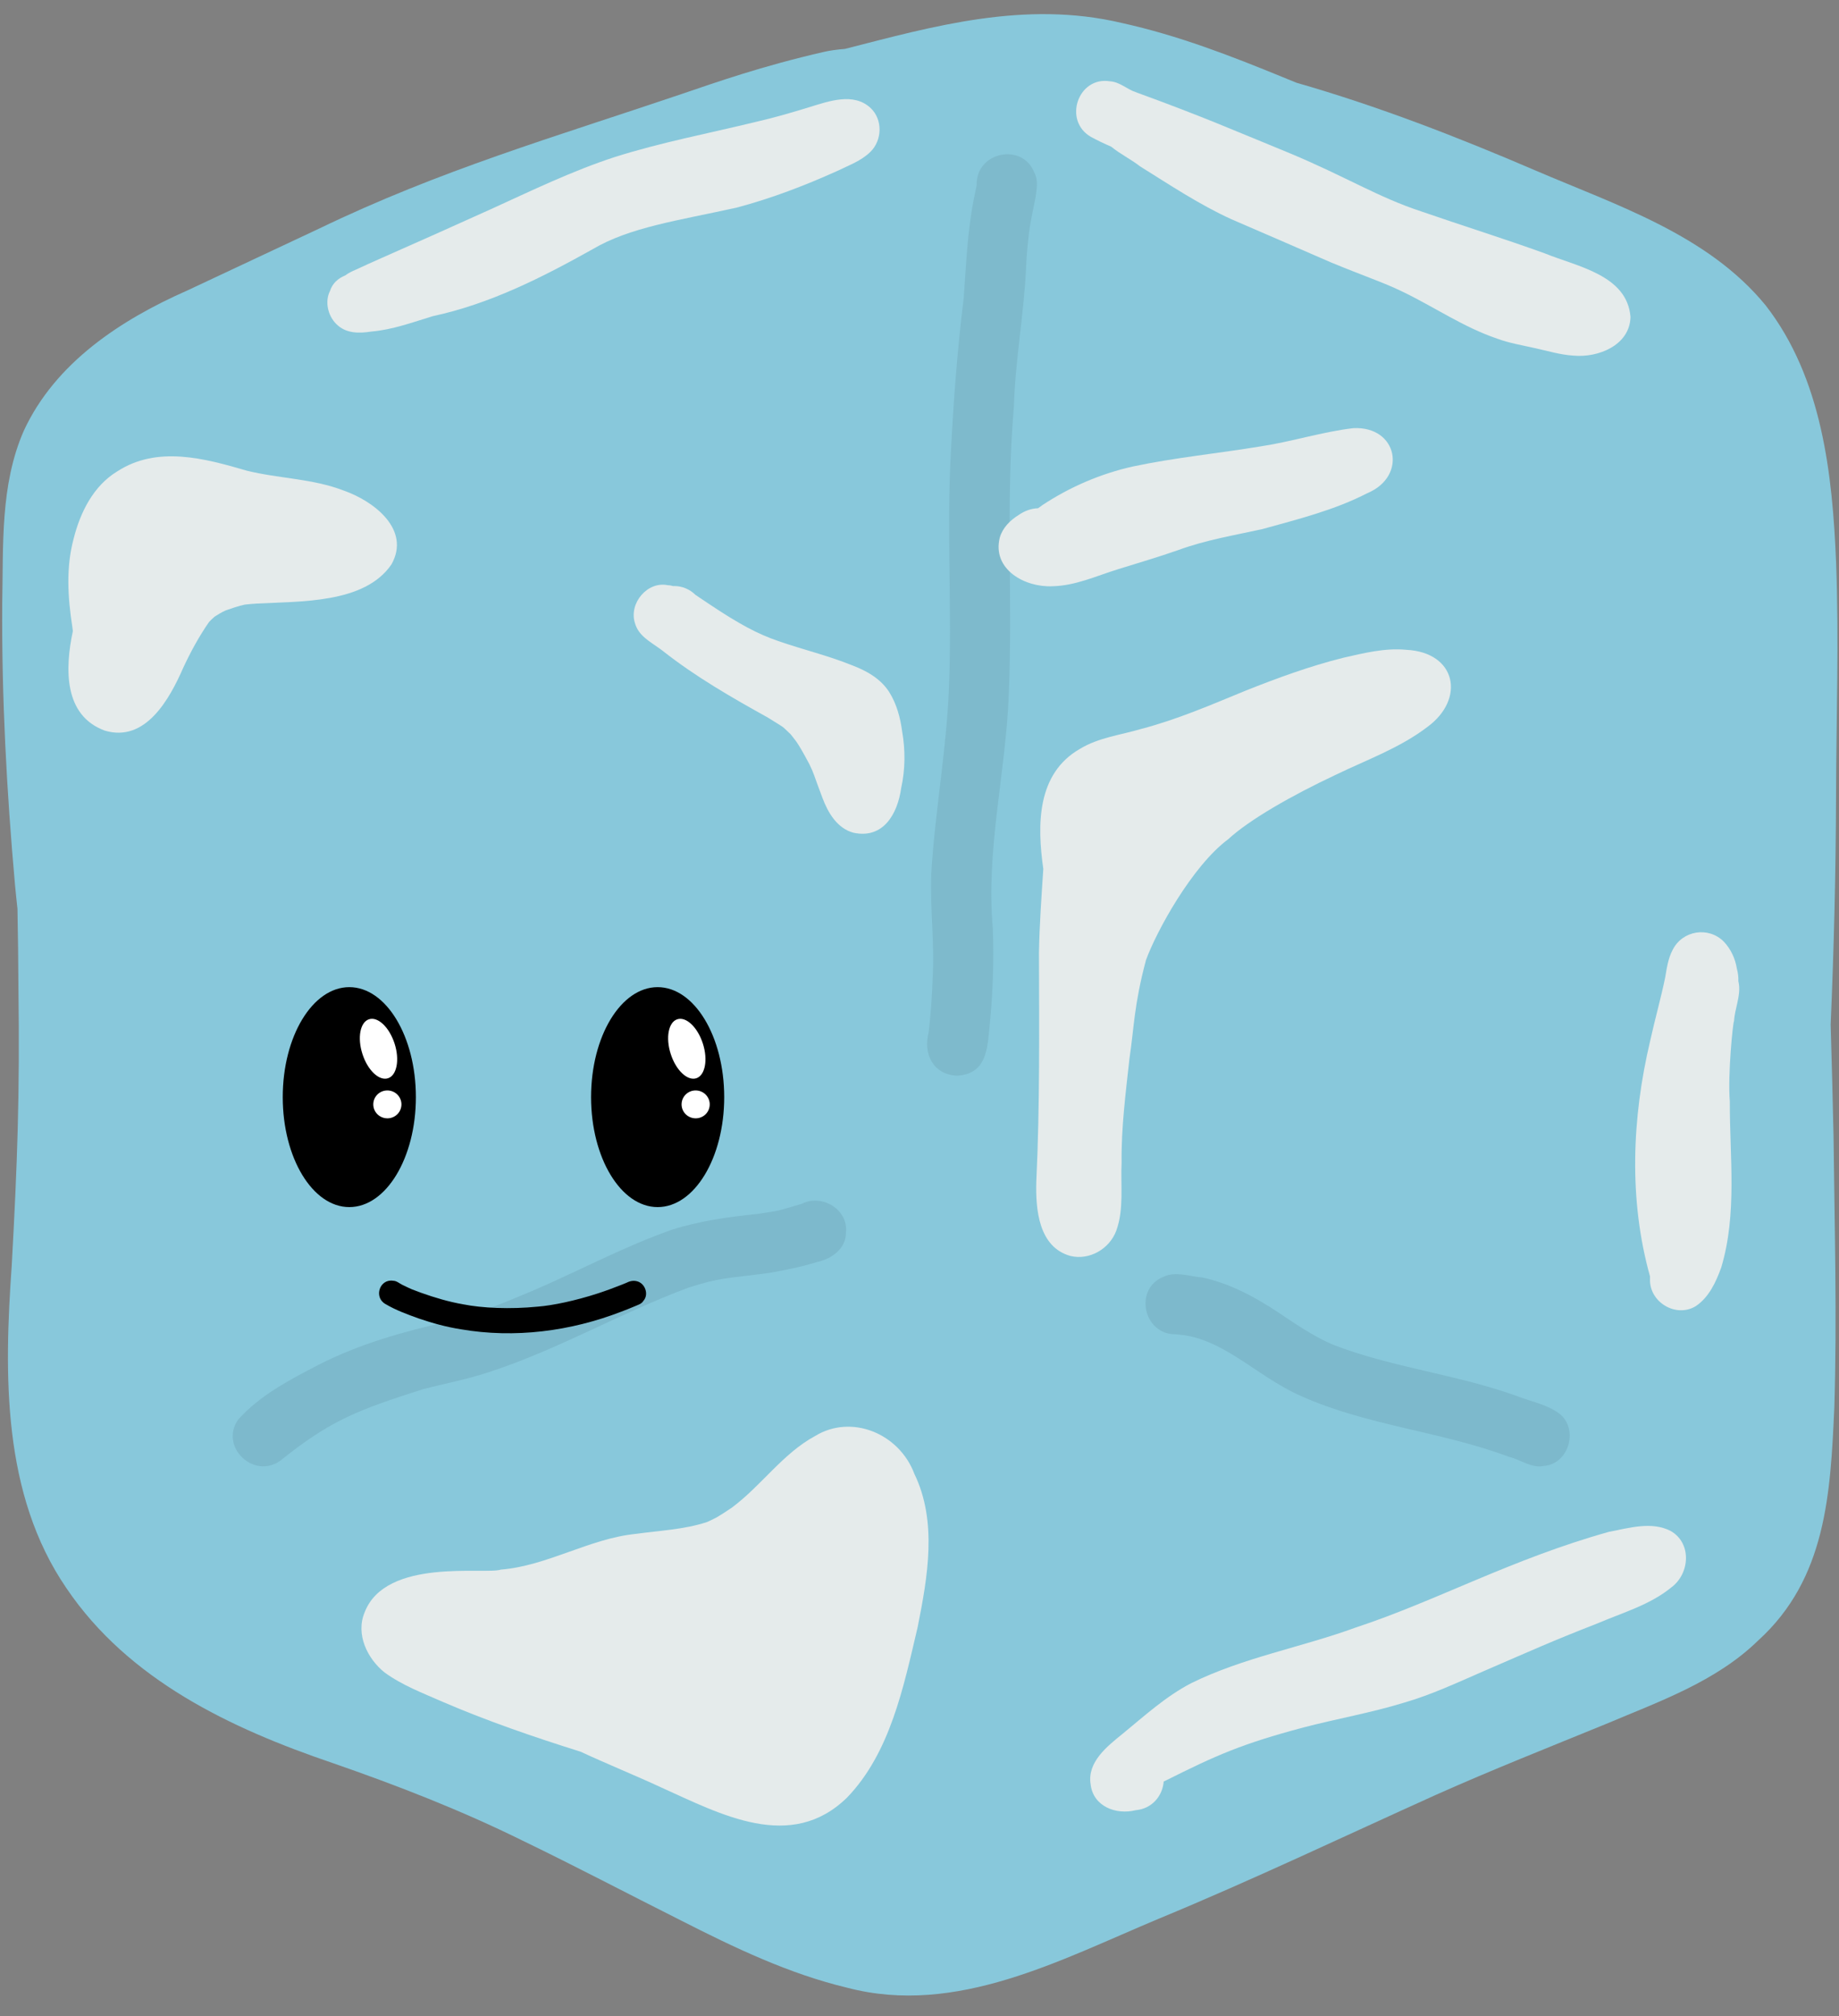 <?xml version="1.0" encoding="UTF-8"?><svg xmlns="http://www.w3.org/2000/svg" xmlns:xlink="http://www.w3.org/1999/xlink" height="573.3" preserveAspectRatio="xMidYMid meet" version="1.0" viewBox="243.1 166.6 523.2 573.3" width="523.2" zoomAndPan="magnify"><rect x="243.1" y="166.6" width="523.2" height="573.3" fill="#808080" stroke="none"/><g><g><g id="change1_1"><path d="M765.48,326.68c-1.03-25.32-4-52.6-20.04-73.24c-16.46-20.12-42.4-28.45-65.53-38.38 c-22.21-9.54-44.73-18.27-67.98-24.94c-1.26-0.51-2.51-1.03-3.77-1.54c-14.74-6.04-29.79-11.9-45.91-15.45 c-27.59-6.53-53.87,1.01-78.73,7.37c-2.41,0.2-4.42,0.48-5.94,0.84c-17.83,4.07-30.94,8.73-40.58,12 c-36.43,12.32-68.66,21.64-103.26,38.33c-12.43,5.86-24.87,11.64-37.3,17.5c-18.93,8.33-37.59,20.53-46.56,39.89 c-6.78,15.47-5.79,32.61-6.15,49.11c-0.17,26.7,1.26,53.43,3.64,80.03c0.21,2.28,0.46,4.55,0.7,6.82 c0.14,7.4,0.24,14.8,0.27,22.2c0.42,30.78-0.31,50.27-1.9,79.19c-2.19,31.06-2.75,65.04,15.57,91.78 c17.67,26.12,46.7,39.84,75.69,49.69c18.43,6.38,36.63,13.46,54.13,22.1c15.12,7.3,29.98,15.13,44.98,22.66 c15.2,7.73,30.72,15.18,47.38,19.15c31.02,8.13,60.69-7.99,88.57-19.63c26.6-10.99,52.58-23.37,78.81-35.2 c15.99-7.14,32.28-13.57,48.49-20.2c15.11-6.39,31.25-12.02,43.22-23.69c19.42-17.6,20.58-41.81,21.69-66.27 c0.79-25.62,0.06-51.27-0.22-76.89c-0.22-10.67-0.52-21.33-0.82-32c0.93-21.71,1.47-43.45,1.53-65.2 C765.52,370.72,766.31,348.7,765.48,326.68z" fill="#88c8db"/></g><g id="change2_2"><path d="M503.24,585.67c-4.31-11.51-17.9-17.08-28.23-10.77c-9.22,4.98-15.35,14.19-23.73,20.4 c-0.98,0.66-3.94,2.65-5,3.1c-0.68,0.36-1.36,0.67-2.06,0.98c-6.54,2.14-13.45,2.4-20.19,3.35c-13.27,1.33-25.13,9.08-38.46,10.17 c-4.46,1.48-32.71-3.46-38.72,12.12c-2.65,6.29,0.8,13.2,5.6,17.07c5.03,3.69,10.94,5.91,16.57,8.39 c12.81,5.51,25.97,10.02,39.24,14.18c7.63,3.54,15.43,6.68,23.06,10.22c16.81,7.56,36.79,18.45,52.78,2.82 c12.28-12.74,16.07-31.45,20.08-48.48C507.03,614.9,509.82,599.25,503.24,585.67z" fill="#e5ebeb"/></g><g id="change3_1"><path d="M537.35,215.65c-3.33-8.54-16.41-5.92-16.38,3.3c0,0.12,0,0.21-0.01,0.3c-0.26,1.32-0.55,2.65-0.81,3.97 c-1.85,9.29-2.17,18.76-2.88,28.17c-1.81,14.68-2.92,29.41-3.66,44.19c-1.2,22.01,0.35,44.09-0.51,66.13 c-0.66,17.81-3.97,35.39-5.05,53.17c-0.4,10.06,1.01,20.1,0.37,30.17c-0.17,5.07-0.53,10.14-1.13,15.17 c-1.58,6.02,1.28,11.95,8.09,12.23c8.21-0.44,8.62-7.26,9.23-13.79c0.95-9.35,1.31-18.77,0.94-28.16 c-1.96-21.95,3.55-43.61,4.51-65.49c1.24-27.6-0.92-55.24,1.5-82.81c0.38-13.39,2.92-26.58,3.48-39.96 c0.16-3.45,0.48-6.88,0.93-10.3c0.45-3.08,1.14-6.12,1.74-9.18C538.02,220.39,538.56,217.83,537.35,215.65z" fill="#7ebacc"/></g><g id="change2_3"><path d="M340.87,306.08c-8.79-3.4-18.42-3.4-27.53-5.64c-12.05-3.52-25.51-7.2-36.91,0.21 c-6.75,4.1-10.48,11.6-12.36,19.04c-2.23,8.23-1.69,16.71-0.41,25.04c0.06,0.43,0.12,0.87,0.17,1.3 c-2.27,10.7-2.64,24.01,9.09,28.31c11.6,3.46,18.43-8.99,22.32-17.89c2.1-4.51,4.49-8.9,7.33-12.99c0.49-0.54,1.03-1.04,1.58-1.52 c0.58-0.36,2.03-1.3,2.96-1.68c0.1-0.05,0.19-0.09,0.29-0.13c1.13-0.4,3.75-1.31,5.35-1.62c1.12-0.14,2.24-0.22,3.36-0.29 c12.2-0.7,30.72,0.11,38.37-11.16C360.06,317.11,349.37,309.04,340.87,306.08z" fill="#e5ebeb"/></g><g fill="#e5ebeb" id="change2_1"><path d="M499.75,374.49c-0.51-3.86-1.56-7.74-3.64-11.07c-2.4-3.81-6.47-6.11-10.61-7.66 c-6.8-2.76-13.97-4.45-20.89-6.86c-5.89-2.01-11.08-4.74-20.06-10.75c-1.19-0.82-2.42-1.58-3.6-2.42 c-1.58-1.58-3.79-2.51-6.04-2.5c-0.1,0-0.19,0.02-0.29,0.02c-0.48-0.15-0.98-0.25-1.51-0.25c-5.81-1.23-11.12,5.11-9.39,10.68 c0.97,3.66,4.29,5.33,7.15,7.4c0.22,0.17,1.13,0.87,2.01,1.55c-0.58-0.44-1.16-0.89-1.73-1.34c0.07,0.06,0.14,0.11,0.22,0.16 c-0.26-0.2-0.41-0.32-0.48-0.38c0.31,0.22,0.61,0.45,0.9,0.7c9.23,7.26,19.45,13.14,29.71,18.83c5.52,3.47,3.51,1.95,6.55,4.79 c1.48,1.96,1.78,1.85,5.31,8.48c1.43,2.9,1.17,2.87,3.72,9.57c1.58,4.24,4.21,8.72,8.86,9.94c8.48,1.81,12.52-5.36,13.55-12.71 C500.66,385.33,500.7,379.87,499.75,374.49z"/><path d="M432.18,352.08c-0.13-0.11-0.27-0.21-0.41-0.32c-0.14-0.11-0.28-0.21-0.42-0.32 C431.58,351.61,431.85,351.82,432.18,352.08z"/></g><g id="change2_4"><path d="M682.61,238.65c-11.61-4.2-23.41-7.87-35.08-11.91c-12.31-4.02-21.64-9.96-37.44-16.55 c-15.75-6.45-24.7-10.4-43.05-17.08c-0.1-0.04-0.2-0.08-0.3-0.11c-0.53-0.2-1.06-0.42-1.59-0.63c0.27,0.12,0.78,0.33,1.21,0.51 c-2.57-0.87-4.71-3-7.46-3.16c-9.08-1.5-13.44,11.17-5.45,15.79c1.89,1.03,3.83,1.95,5.8,2.8c2.53,2.09,5.77,3.67,8.18,5.58 c8.5,5.3,16.88,10.88,26.01,15.05c11.97,5.14,14.95,6.48,28.2,12.22c9.83,4.07,14.86,5.65,20.39,8.33 c9.05,4.34,17.41,10.14,26.97,13.38c3.48,1.29,7.15,1.89,10.76,2.71c3.64,0.79,7.22,1.9,10.96,2.13 c7.04,0.67,16.06-2.91,16.26-10.98C706.06,244.78,691.72,242.37,682.61,238.65z" fill="#e5ebeb"/></g><g id="change2_5"><path d="M628.11,288.34c-8.83,1.04-17.37,3.81-26.16,5.15c-12.15,2.02-24.45,3.19-36.5,5.74 c-9.2,2.05-17.94,5.81-25.8,11c-0.39,0.31-0.8,0.6-1.23,0.88c-1.95,0.07-3.82,0.75-5.48,1.9c-2.44,1.52-4.59,3.63-5.4,6.45 c-2.25,9.02,7.13,14.21,14.99,13.83c6.54-0.14,12.51-2.94,18.66-4.84c5.73-1.8,11.51-3.46,17.17-5.46 c7.74-2.84,15.86-4.18,23.89-5.95c10.12-2.81,20.5-5.38,29.87-10.22C643.6,302.03,640.76,287.7,628.11,288.34z" fill="#e5ebeb"/></g><g id="change2_6"><path d="M643.16,351.36c-6.04-0.58-12.06,0.94-17.91,2.27c-9.52,2.38-18.79,5.77-27.9,9.4 c-9.7,3.98-19.37,8.17-29.54,10.82c-5.88,1.75-12.18,2.45-17.5,5.7c-12.24,7.04-12.18,21.53-10.39,34.12 c-0.52,7.93-1.09,15.85-1.23,23.8c0.05,21.7,0.27,43.4-0.76,65.09c-0.23,7.91,0.67,18.66,9.71,21.15 c5.41,1.32,11.14-2.02,13.04-7.18c2.24-6.12,1.2-12.97,1.52-19.39c-0.12-9.91,1.16-19.74,2.24-29.57 c1.33-8.96,1.29-15.25,4.69-27.97c2.91-8.04,13.07-26.71,23.41-34.39c6-5.53,18-12.39,30.5-18.27 c8.82-4.27,18.28-7.64,26.13-13.62C660.09,365.35,657.45,352.05,643.16,351.36z" fill="#e5ebeb"/></g><g id="change2_7"><path d="M718.39,601.9c-5.43-2.8-11.85-0.82-17.5,0.24c-27.89,7.8-48.98,19.61-72.08,27.22 c-15.49,5.66-32.02,8.52-46.86,15.85c-7.2,3.75-13.25,9.28-19.49,14.39c-4.36,3.54-10.08,8-9.08,14.31 c0.7,6.32,7.23,8.8,12.83,7.39c4.76-0.42,7.67-4.2,7.96-8.15c0.18-0.1,0.37-0.15,0.55-0.26c14.46-7.23,21.58-10.42,39.19-15.11 c9.51-2.48,19.22-4.16,28.63-7.05c7.77-2.24,15.11-5.68,22.5-8.89c14.69-6.34,19.11-8.41,32.64-13.69 c7.13-3.05,14.9-5.24,20.97-10.24C723.89,613.99,724.46,605.32,718.39,601.9z" fill="#e5ebeb"/></g><g id="change2_8"><path d="M737.84,446.51c-0.04-0.33-0.12-0.63-0.18-0.94c0.06-1.18-0.1-2.38-0.42-3.56c-0.46-2.86-1.71-5.56-3.71-7.67 c-4.36-4.38-11.77-3.23-14.57,2.37c-1.28,2.43-1.66,5.17-2.12,7.86c-1.24,6.02-2.94,11.95-4.26,17.97 c-5.2,21.93-6.15,45.16-0.05,66.98c0,0.24,0.01,0.48,0,0.72c-0.26,6.57,7.37,11.19,13.02,7.74c3.73-2.49,5.75-6.84,7.23-10.95 c4.61-15.28,2.4-31.5,2.46-47.23c-0.64-7.64,0.91-22.8,1.19-22.83C736.63,453.48,738.29,450,737.84,446.51z" fill="#e5ebeb"/></g><g id="change4_1"><path d="M471.29,508.85c-8.47,2.49-5.47,1.75-12.8,2.93c-8.17,0.83-16.35,1.98-24.2,4.46 c-13.46,4.72-26.08,11.5-39.15,17.15c-8.03,3.4-16.13,6.74-24.59,8.97c-12.65,2.84-25.21,6.36-36.79,12.29 c-8.17,4.21-16.8,8.73-22.94,15.63c-5.28,7.61,4.34,16.99,11.95,11.71c14.46-11.66,22.29-14.5,40.49-20.34 c6.35-1.66,12.82-2.86,19.06-4.95c19.5-6.33,37.32-16.79,56.51-23.93c9.23-3.01,10.96-2.61,23.09-4.23 c4.61-0.8,9.2-1.73,13.67-3.11c4.09-0.86,8.27-3.84,8.18-8.41C484.52,510.56,476.95,505.98,471.29,508.85z" fill="#7db9cc"/></g><g id="change4_2"><path d="M687.24,568.95c-3.54-2.97-8.47-3.77-12.7-5.45c-17.05-6.14-35.33-8.02-52.24-14.57 c-0.13-0.06-0.32-0.14-0.66-0.29c-5.13-2.31-9.79-5.47-14.45-8.59c-6.69-4.5-14.01-8.47-21.94-10.21 c-3.61-0.26-7.62-1.86-11.05-0.24c-8.58,3.35-5.88,16.42,3.3,16.38c0.7,0.06,1.76,0.18,2.61,0.28c1.49,0.23,2.94,0.57,4.37,1.04 c2.26,0.85,4.02,1.31,9.94,4.87c6.29,3.96,12.26,8.52,19.11,11.5c18.77,8.33,39.63,9.95,58.82,17.14 c3.32,0.79,6.46,3.33,9.96,2.61C689.18,582.94,692.18,573.59,687.24,568.95z" fill="#7db9cc"/></g><g id="change2_9"><path d="M490.84,197.36c-4.87-4.61-11.99-1.96-17.58-0.26c-5,1.54-10.02,3-15.12,4.16 c-13.38,3.26-26.97,5.82-40.1,9.98c-12.18,3.96-23.73,9.58-35.36,14.87c-10.29,4.65-20.6,9.27-30.95,13.82 c-2.48,1.08-4.94,2.21-7.4,3.35c-1.05,0.44-2.12,0.95-3.02,1.64c-1.96,0.8-3.59,2.15-4.33,4.42c-1.52,3.01-0.59,7.02,1.77,9.36 c2.69,2.74,6.44,2.74,9.99,2.17c6.04-0.51,11.73-2.62,17.48-4.37c16.24-3.48,31.09-10.99,45.48-19.04 c10.64-6.29,24.35-8.14,41.03-11.84c9.83-2.61,19.35-6.25,28.61-10.43c3.26-1.59,6.81-2.84,9.43-5.45 C494.09,206.46,494.27,200.64,490.84,197.36z" fill="#e5ebeb"/></g></g></g><g id="change5_1"><path d="M358.68,471.26c-0.53-4.78-2-9.54-4.47-13.75c-1.49-2.05-3.08-6.17-6.38-4.97c-0.37,0.16-0.67,0.37-0.92,0.61 c-1.31-0.47-3.1,0.32-3.06,1.93c-0.49,6.57,0.83,13.1,2.14,19.52c0.57,2.58,1.12,5.16,1.95,7.68c0.46,1.25,0.91,2.6,1.96,3.52 c1.35,1.2,3.45,1.09,4.93,0.15c2.35-1.41,3.02-4.2,3.47-6.63C358.78,476.65,358.98,473.94,358.68,471.26z" fill="#fff"/></g><g id="change5_2"><path d="M446.11,470.81c-0.2-2.63-0.91-5.16-1.74-7.66c-0.84-2.4-1.6-4.86-2.8-7.11c-0.35-0.59-0.87-0.98-1.44-1.2 c-0.4-0.6-0.88-1.15-1.49-1.57c-1.85-1.27-4.37-0.7-5.32,1.38c-0.61,1.2-0.69,2.56-0.81,3.88c-0.24,4.87,0.62,9.74,1.67,14.48 c0.87,3.27,1.45,6.7,2.99,9.74c1.94,3.34,6.32,2.8,7.83-0.62C446.52,478.6,446.6,474.58,446.11,470.81z" fill="#fff"/></g><g id="change6_1"><path d="M342.48,447.28c-10.46,0-18.94,14-18.94,31.27c0,17.27,8.48,31.27,18.94,31.27c10.46,0,18.94-14,18.94-31.27 C361.42,461.28,352.94,447.28,342.48,447.28z M346.21,466.27c-1.49-4.63-0.64-9.05,1.88-9.86c2.53-0.81,5.78,2.29,7.27,6.92 c1.49,4.63,0.64,9.05-1.88,9.86C350.95,474,347.69,470.9,346.21,466.27z M353.02,484.57c-2.21-0.16-3.87-2.06-3.71-4.24 c0.16-2.19,2.07-3.83,4.28-3.67c2.21,0.16,3.87,2.06,3.71,4.24C357.14,483.09,355.23,484.73,353.02,484.57z M430.2,447.28 c-10.46,0-18.94,14-18.94,31.27c0,17.27,8.48,31.27,18.94,31.27c10.46,0,18.94-14,18.94-31.27 C449.13,461.28,440.65,447.28,430.2,447.28z M433.92,466.27c-1.49-4.63-0.64-9.05,1.88-9.86c2.53-0.81,5.78,2.29,7.27,6.92 c1.49,4.63,0.64,9.05-1.88,9.86C438.66,474,435.4,470.9,433.92,466.27z M440.73,484.57c-2.21-0.16-3.87-2.06-3.71-4.24 c0.16-2.19,2.07-3.83,4.28-3.67c2.21,0.16,3.87,2.06,3.71,4.24C444.85,483.09,442.94,484.73,440.73,484.57z"/></g><g id="change6_2"><path d="M424.3,530.9c-1.12-0.28-2.1-0.01-3.09,0.49c-0.44,0.18-0.88,0.37-1.33,0.54c-2.22,0.88-4.47,1.71-6.75,2.45 c-6.37,2.07-12.8,3.41-17.01,3.74c-7.96,0.79-15.83,0.42-21.26-0.66c-4.08-0.71-8.06-1.89-11.96-3.28c-3.19-1.21-2.09-0.7-5.32-2.25 c-0.86-0.42-1.63-1.15-2.62-1.17c-3.8-0.6-5.6,4.61-2.27,6.58c2.99,1.78,6.28,2.98,9.55,4.15c3.91,1.34,7.91,2.43,11.99,3.07 c15.3,2.63,31.2,0.57,45.63-5.01c1.25-0.47,2.48-0.96,3.71-1.48c0.92-0.42,2.02-0.66,2.57-1.58 C427.78,534.67,426.65,531.47,424.3,530.9z"/></g></svg>